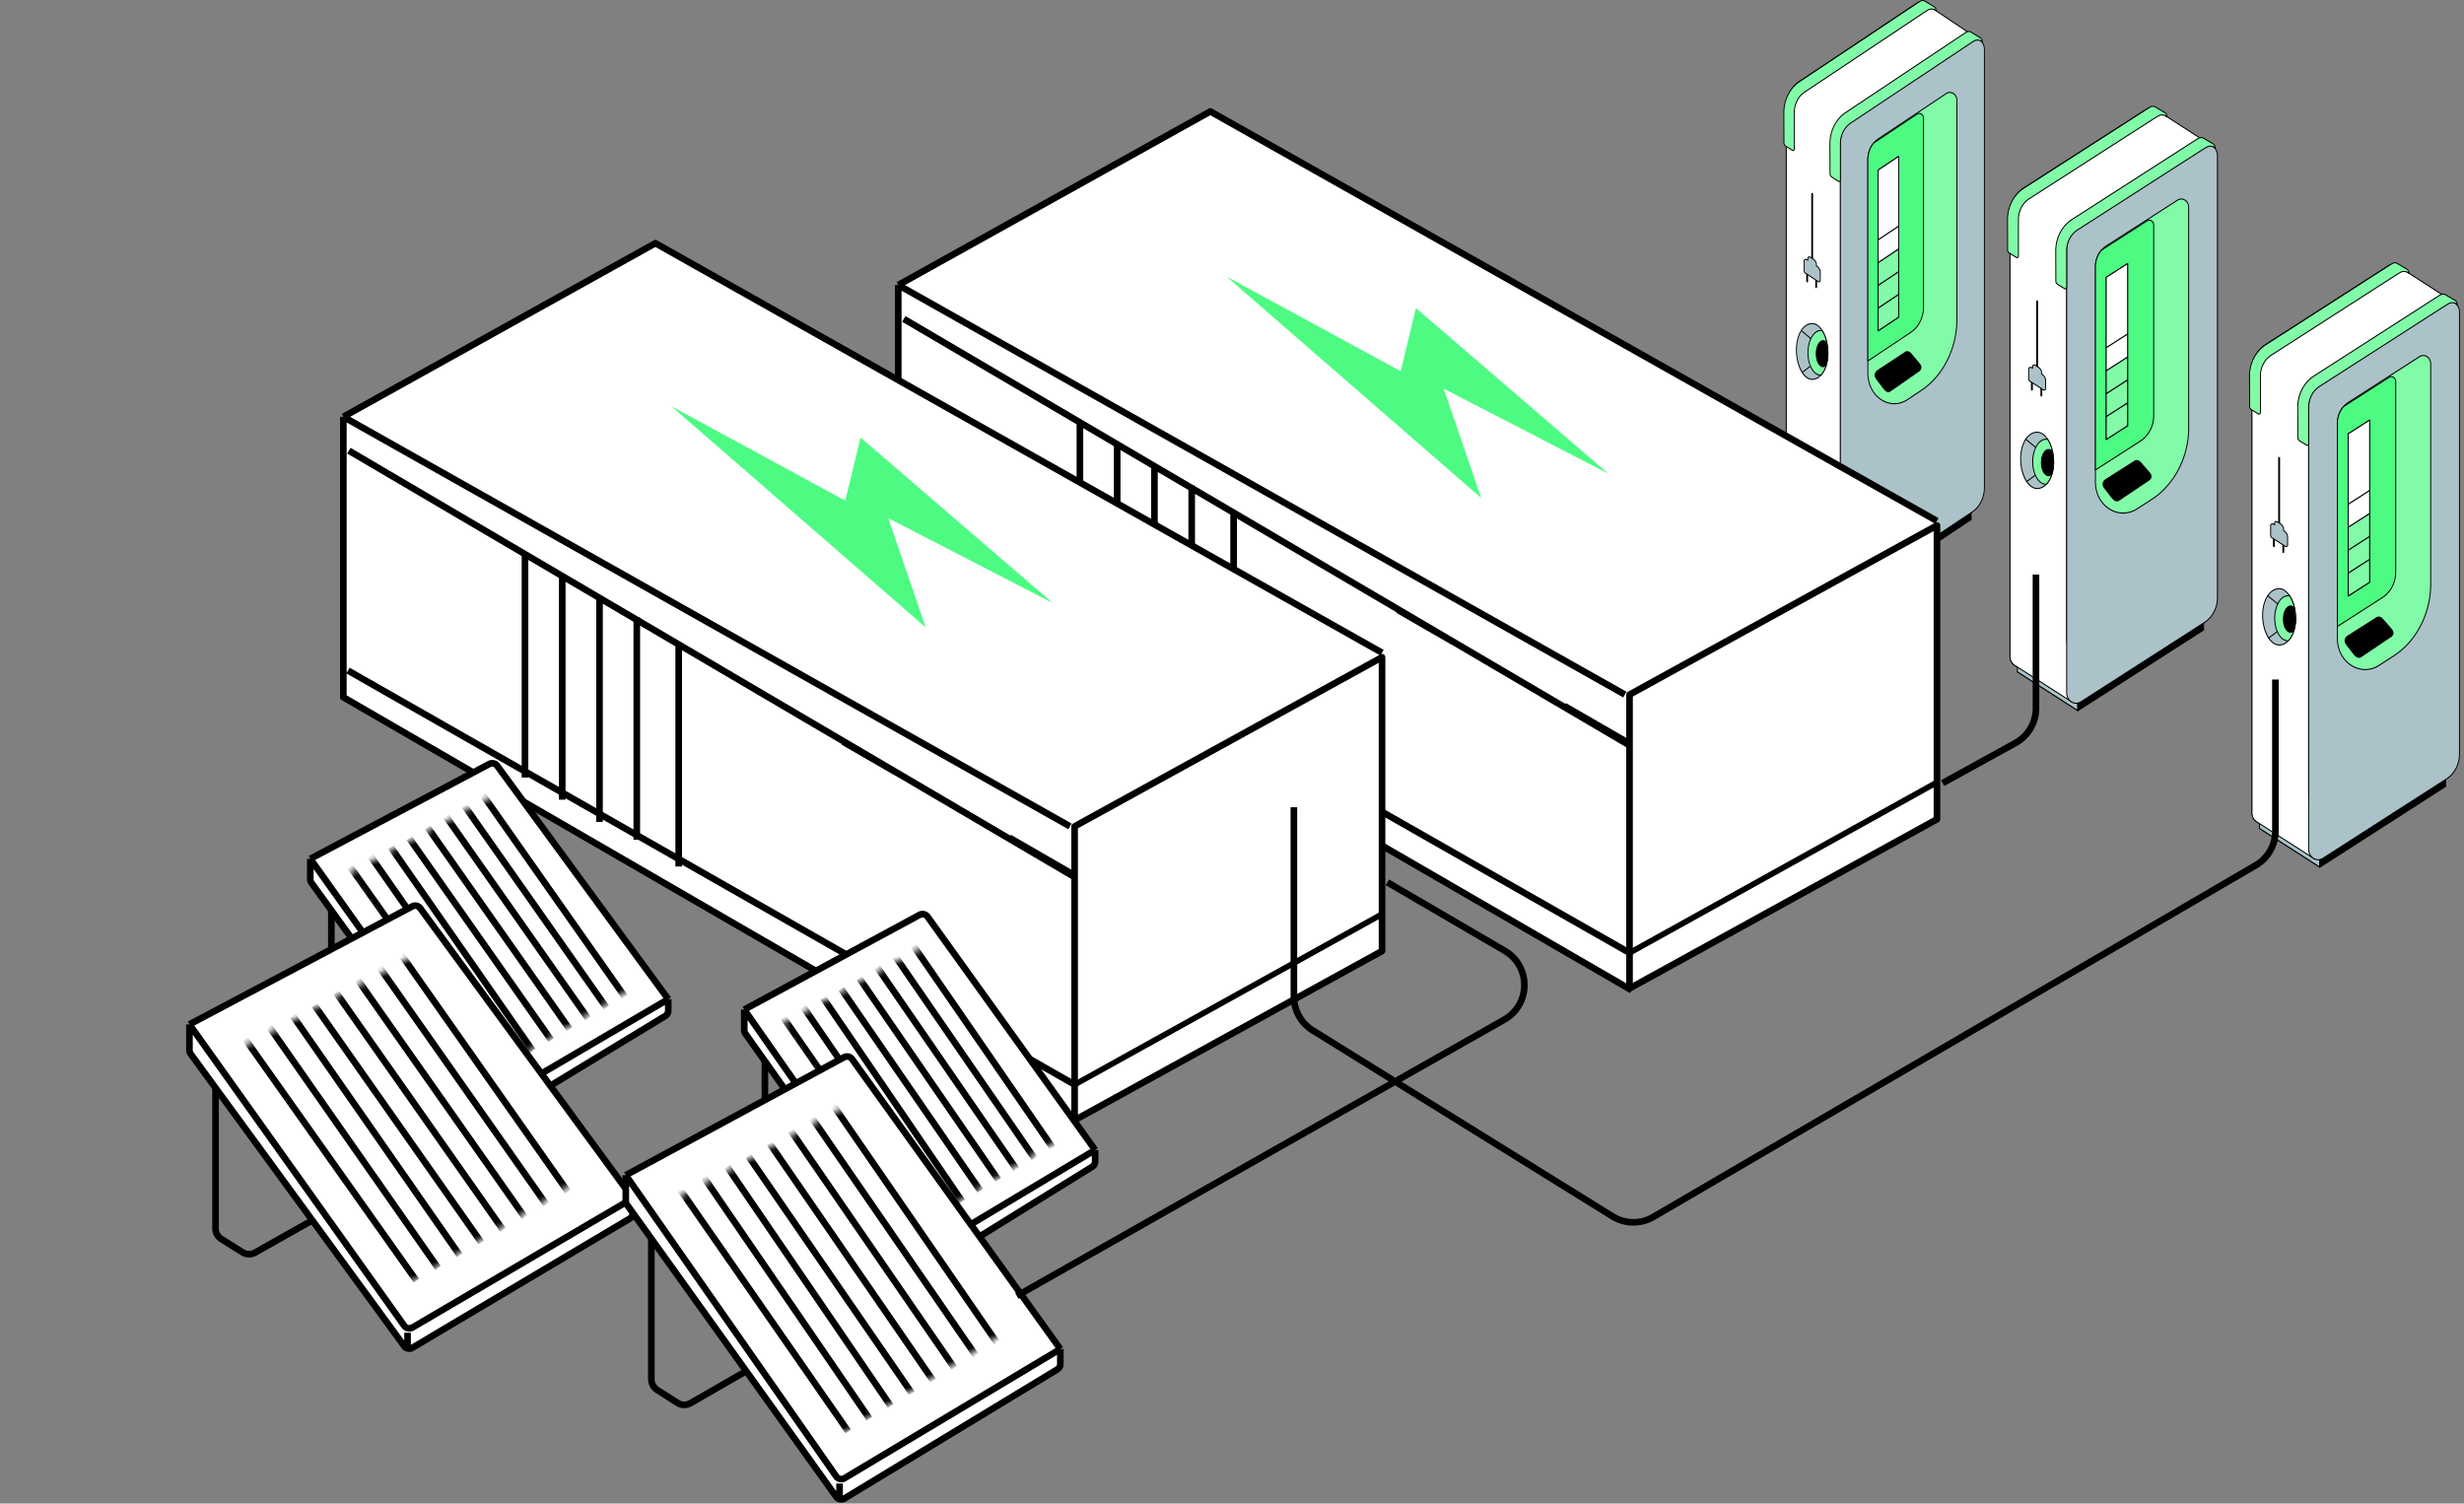 <svg xmlns="http://www.w3.org/2000/svg" width="372" height="227" fill="none"><rect width="100%" height="100%" fill="#808080" stroke="none"/><g clip-path="url(#a)"><path fill="#fff" d="m279.448 90.508-8.696-5.797 18.141-12.095 8.697 5.798-18.142 12.094Z"/><path fill="#000" d="M279.448 90.587a.061.061 0 0 1-.034-.01l-8.697-5.798a.082.082 0 0 1-.034-.068c0-.029.013-.055.034-.069l18.142-12.094a.06.06 0 0 1 .068 0l8.697 5.797c.021.014.034.04.034.069a.082.082 0 0 1-.034.068l-18.142 12.095a.059.059 0 0 1-.034.01Zm-8.559-5.876 8.559 5.706 18.005-12.003-8.56-5.707-18.004 12.004Z"/><path fill="#ABC2C9" d="m279.448 89.487-8.697-5.798v1.021l8.697 5.798v-1.022Z"/><path fill="#000" d="M279.448 90.587a.062.062 0 0 1-.034-.01l-8.697-5.798a.08.08 0 0 1-.035-.069l.001-1.021c0-.028.013-.054.034-.068a.06.06 0 0 1 .068 0l8.688 5.791a.096.096 0 0 1 .009.005c.021.014.035.04.035.07v1.021a.082.082 0 0 1-.034.069.065.065 0 0 1-.035.01Zm-8.629-5.922 8.561 5.706v-.838l-8.561-5.707v.839Z"/><path fill="#000" d="m297.589 77.393-18.141 12.094v1.022l18.142-12.094-.001-1.022Z"/><path fill="#000" d="M279.448 90.588a.064.064 0 0 1-.034-.01.082.082 0 0 1-.034-.07v-1.021c0-.028.013-.055.034-.069l18.141-12.093a.06.06 0 0 1 .068 0 .08.08 0 0 1 .035.068v1.021a.082.082 0 0 1-.034.069l-18.141 12.094a.065.065 0 0 1-.035.01Zm.069-1.056v.84l18.004-12.003v-.84l-18.004 12.003Z"/><path fill="#fff" d="m279.448 89.487-8.697-5.797 18.141-12.095 8.697 5.798-18.141 12.094Z"/><path fill="#000" d="M279.448 89.566a.064.064 0 0 1-.035-.01l-8.696-5.798a.08.08 0 0 1-.035-.068.08.08 0 0 1 .035-.069l18.141-12.094a.062.062 0 0 1 .069 0l8.696 5.797a.08.08 0 0 1 .035.069.08.08 0 0 1-.035.068l-18.141 12.095a.064.064 0 0 1-.034.01Zm-8.56-5.877 8.56 5.707 18.004-12.003-8.56-5.707-18.004 12.003Z"/><path fill="#fff" d="M289.578 71.844 271.73 83.743c-.911.607-2.05-.152-2.05-1.367V16.242c0-1.608.743-3.093 1.948-3.896L289.279.579c.953-.636 2.144.158 2.144 1.429v66.147c0 1.522-.703 2.928-1.845 3.69Z"/><path fill="#000" d="M271.047 84.036c-.247 0-.493-.075-.718-.225-.449-.3-.718-.836-.718-1.435V16.242c0-1.63.76-3.15 1.983-3.965L289.244.51a1.313 1.313 0 0 1 1.498 0c.469.313.749.873.749 1.498v66.147c0 1.545-.72 2.985-1.879 3.758L271.764 83.81c-.224.15-.471.225-.717.225ZM289.993.434a1.22 1.22 0 0 0-.68.213l-17.651 11.768c-1.18.786-1.914 2.253-1.914 3.827v66.134c0 .542.243 1.028.65 1.299.406.27.891.27 1.298 0l17.848-11.899c1.117-.745 1.81-2.132 1.81-3.621V2.008c0-.568-.254-1.077-.68-1.36a1.223 1.223 0 0 0-.681-.214Z"/><path fill="#fff" d="m298.933 6.072-7.51 3.977-11.626 7.75c-1.206.804-1.948 2.29-1.948 3.896v57.968l.859 9.632s-7.934-5.286-8.331-5.544c-.406-.263-.697-.761-.697-1.375V16.24c0-1.607.743-3.092 1.948-3.895L289.279.578a1.25 1.25 0 0 1 1.379-.031c.443.27 8.275 5.525 8.275 5.525Z"/><path fill="#000" d="M278.708 89.374a.059.059 0 0 1-.034-.01c-.08-.053-7.939-5.288-8.331-5.543-.458-.297-.732-.837-.732-1.444V16.242c0-1.63.76-3.149 1.983-3.964L289.244.511a1.317 1.317 0 0 1 1.446-.033c.439.267 7.958 5.312 8.277 5.527a.081.081 0 0 1 .034.072.08.08 0 0 1-.039.068l-7.511 3.977-11.62 7.747c-1.18.787-1.914 2.253-1.914 3.827V79.66l.859 9.627a.082.082 0 0 1-.031.075.06.06 0 0 1-.037.013ZM289.993.436c-.234 0-.469.07-.68.212l-17.651 11.767c-1.18.787-1.914 2.254-1.914 3.827v66.135c0 .549.248 1.037.662 1.307.367.237 7.234 4.811 8.216 5.466l-.845-9.478-.001-.008V21.696c0-1.63.76-3.15 1.983-3.964l11.626-7.75 7.395-3.917c-.969-.65-7.75-5.2-8.158-5.447a1.212 1.212 0 0 0-.633-.182Z"/><path fill="#ABC2C9" d="m297.747 77.299-17.848 11.898c-.911.608-2.05-.152-2.05-1.367V21.697c0-1.607.743-3.092 1.948-3.896l17.651-11.767c.953-.635 2.144.159 2.144 1.43V73.61c0 1.522-.703 2.929-1.845 3.69Z"/><path fill="#000" d="M279.216 89.49a1.29 1.29 0 0 1-.718-.224c-.449-.3-.717-.836-.717-1.435V21.696c0-1.63.759-3.149 1.982-3.964l17.65-11.767a1.314 1.314 0 0 1 1.498 0c.469.313.749.873.749 1.498V73.61c0 1.545-.72 2.985-1.879 3.758l-17.848 11.898c-.224.15-.471.225-.717.225Zm18.946-83.6a1.22 1.22 0 0 0-.68.213L279.831 17.87c-1.18.787-1.914 2.254-1.914 3.828V87.83c0 .542.243 1.027.65 1.298.406.271.891.271 1.298 0l17.848-11.898c1.117-.745 1.81-2.132 1.81-3.621V7.463c0-.568-.254-1.077-.68-1.361a1.222 1.222 0 0 0-.681-.213Z"/><path fill="#81FBA7" d="M276.533 26.718a.565.565 0 0 1-.244-.477l-.015-4.545c0-1.926.897-3.72 2.342-4.684l17.65-11.767c.261-.173.464-.3.616-.392a.67.67 0 0 1 .704.004l1.407.859s.244.151.279.6l-.108-.075a1.047 1.047 0 0 0-1.181-.02c-.378.242-.816.524-.929.6l-17.651 11.766c-.958.64-1.554 1.83-1.554 3.109v5.477c0 .174-.162.284-.294.2l-1.022-.655Z"/><path fill="#000" d="M277.651 27.48a.24.24 0 0 1-.129-.038l-1.022-.655a.649.649 0 0 1-.28-.546l-.015-4.545c0-1.955.911-3.775 2.376-4.752l17.651-11.767c.227-.152.435-.284.618-.394a.73.73 0 0 1 .768.005l1.407.858c.011.007.277.177.315.663a.084.084 0 0 1-.032.074.06.06 0 0 1-.071 0l-.108-.074a.99.99 0 0 0-1.113-.02c-.294.19-.805.518-.928.6l-17.651 11.767c-.937.625-1.519 1.79-1.519 3.04v5.477c0 .11-.049.209-.132.265a.238.238 0 0 1-.135.043Zm-1.085-.83 1.023.654c.04.025.088.025.128-.002a.154.154 0 0 0 .064-.129v-5.477c0-1.307.608-2.524 1.588-3.177L297.02 6.752c.123-.083.635-.412.93-.6a1.11 1.11 0 0 1 1.229.008c-.064-.272-.212-.37-.219-.375l-1.406-.858a.61.61 0 0 0-.641-.003c-.181.108-.387.24-.612.39L278.65 17.08c-1.423.949-2.308 2.717-2.308 4.615l.015 4.545c.001.17.081.326.209.408Z"/><path fill="#81FBA7" d="M269.576 22.042a.567.567 0 0 1-.244-.477l-.015-4.546c0-1.925.898-3.72 2.342-4.683L289.31.569c.26-.174.463-.3.615-.392a.67.67 0 0 1 .704.004l1.407.859s.244.151.279.6l-.108-.075a1.047 1.047 0 0 0-1.181-.021c-.378.243-.816.525-.929.6L272.446 13.91c-.958.64-1.554 1.83-1.554 3.108v5.478c0 .174-.162.284-.293.2l-1.023-.655Z"/><path fill="#000" d="M270.695 22.805a.24.24 0 0 1-.13-.04l-1.022-.654a.649.649 0 0 1-.28-.546l-.014-4.545c0-1.955.91-3.775 2.376-4.752L289.275.5c.228-.151.436-.284.618-.393a.73.73 0 0 1 .768.004l1.407.859c.012.007.277.177.315.662a.083.083 0 0 1-.031.074.061.061 0 0 1-.072.001l-.108-.074a.988.988 0 0 0-1.112-.02c-.525.337-.838.539-.929.6l-17.65 11.767c-.938.624-1.52 1.79-1.52 3.04v5.477c0 .11-.049.209-.131.265a.243.243 0 0 1-.135.043Zm-1.086-.832 1.023.654c.04.026.088.026.128-.002a.154.154 0 0 0 .064-.128V17.02c0-1.307.608-2.524 1.588-3.177l17.651-11.768c.091-.06.404-.263.93-.6a1.11 1.11 0 0 1 1.229.008c-.064-.271-.212-.37-.219-.374l-1.406-.858a.61.61 0 0 0-.641-.004c-.18.109-.386.24-.612.39l-17.651 11.768c-1.423.948-2.307 2.717-2.307 4.614l.014 4.546c.001.17.081.326.209.408Z"/><path fill="#81FBA7" d="M295.445 15.191v32.97c0 4.453-2.058 8.567-5.398 10.794l-2.055 1.37c-2.665 1.776-5.996-.444-5.996-3.998V24.105c0-.948.321-1.843.875-2.508a3.22 3.22 0 0 1 .693-.629l10.273-6.848c.715-.476 1.608.119 1.608 1.071Z"/><path fill="#000" d="M285.993 61.03a3.652 3.652 0 0 1-2.033-.636c-1.272-.849-2.032-2.369-2.032-4.066V24.105c0-.96.317-1.87.893-2.563.207-.25.446-.466.709-.642l10.273-6.849a1 1 0 0 1 1.14 0c.357.239.57.665.57 1.14v32.97c0 4.466-2.081 8.629-5.432 10.863l-2.054 1.37a3.652 3.652 0 0 1-2.034.636Zm8.38-46.998a.9.9 0 0 0-.501.156l-10.273 6.85c-.252.167-.48.374-.679.614-.551.662-.855 1.533-.855 2.453v32.223c0 1.64.734 3.109 1.964 3.929 1.23.82 2.699.82 3.929 0l2.055-1.37c3.308-2.206 5.363-6.316 5.363-10.726V15.19c0-.418-.187-.793-.501-1.002a.902.902 0 0 0-.502-.158Z"/><path fill="#4DFB83" d="M290.404 17.869v28.473c0 1.58-.729 3.038-1.913 3.828l-6.309 4.206a1.32 1.32 0 0 1-.186.103V24.104c0-.948.321-1.843.875-2.508l6.562-4.375c.432-.288.971.072.971.648Z"/><path fill="#000" d="M281.996 54.559a.06.06 0 0 1-.038-.014.082.082 0 0 1-.03-.066V24.105c0-.96.317-1.87.893-2.562a.115.115 0 0 1 .015-.014l6.563-4.375a.628.628 0 0 1 .716 0 .85.85 0 0 1 .358.716v28.474c0 1.602-.746 3.095-1.948 3.895l-6.309 4.206c-.065.044-.131.08-.195.11a.06.06 0 0 1-.025.005Zm.917-32.9c-.547.661-.848 1.53-.848 2.445v30.254c.027-.015.055-.032.083-.05l6.309-4.207c1.159-.772 1.879-2.212 1.879-3.758V17.869a.685.685 0 0 0-.29-.58.507.507 0 0 0-.578 0l-6.555 4.37Zm6.813 34.344-4.306 3.003c-.457.312-.808-.096-1.068-.406l-1.013-1.366c-.48-.64-.14-1.104.174-1.311l4.132-2.728c.274-.181.603-.1.867.214l1.197 1.427c.271.322.527.738.017 1.167Z"/><path fill="#000" d="M285.091 59.198c-.334 0-.597-.316-.788-.544l-1.017-1.37c-.201-.268-.284-.533-.246-.787a.96.96 0 0 1 .439-.643l4.132-2.728c.301-.2.665-.112.95.227l1.197 1.427c.174.207.349.457.327.742-.014.195-.121.378-.318.544l-.005.004-4.306 3.003a.643.643 0 0 1-.365.125Zm2.86-6.02a.487.487 0 0 0-.272.085l-4.132 2.728c-.098.065-.33.246-.372.533-.031.205.042.426.215.658l1.014 1.366c.296.353.596.652.981.39l4.303-3.002c.163-.137.25-.28.261-.427.017-.222-.137-.437-.289-.618l-1.197-1.427c-.158-.189-.337-.286-.512-.286Z"/><path fill="#fff" d="m286.639 47.878-3.085 2.057V25.673l3.085-2.057v24.262Z"/><path fill="#000" d="M283.554 50.014a.06.06 0 0 1-.034-.01.082.082 0 0 1-.034-.069V25.673c0-.028.013-.054.034-.068l3.085-2.057a.062.062 0 0 1 .069 0c.021.014.034.04.034.068v24.262a.082.082 0 0 1-.034.069l-3.086 2.057a.06.06 0 0 1-.034.01Zm.068-24.295v24.08l2.949-1.966v-24.08l-2.949 1.966Z"/><path fill="#81FBA7" d="m284.123 46.123-.569.38v3.431l3.085-2.057v-3.432l-.15.1-2.366 1.578Z"/><path fill="#000" d="M283.554 50.015a.06.06 0 0 1-.034-.01.082.082 0 0 1-.034-.069v-3.432c0-.028.013-.054.034-.068l.569-.38 2.516-1.677a.06.06 0 0 1 .068 0 .08.08 0 0 1 .035.068v3.432a.08.08 0 0 1-.035.069l-3.085 2.057a.06.06 0 0 1-.034.01Zm.068-3.465v3.25l2.949-1.966v-3.25l-2.949 1.966Z"/><path fill="#81FBA7" d="m283.66 43-.106.07v3.433l.119-.08.45-.3 2.516-1.677v-3.432l-.128.085L283.66 43Z"/><path fill="#000" d="M283.554 46.582a.059.059 0 0 1-.034-.011.082.082 0 0 1-.034-.068V43.07c0-.029.013-.055.034-.069l3.085-2.057a.061.061 0 0 1 .069 0c.021.014.034.04.034.069v3.432a.082.082 0 0 1-.034.068l-3.086 2.057a.059.059 0 0 1-.034.01Zm.068-3.466v3.25l2.949-1.966v-3.25l-2.877 1.919-.072.047Z"/><path fill="#81FBA7" d="m284.755 38.838-1.161.774-.04.027v3.432l3.085-2.057v-3.432l-1.884 1.256Z"/><path fill="#000" d="M283.554 43.15a.059.059 0 0 1-.034-.01.082.082 0 0 1-.034-.069v-3.432c0-.028.013-.054.034-.069l3.085-2.056a.062.062 0 0 1 .069 0c.021.014.034.04.034.068v3.432a.082.082 0 0 1-.034.069l-3.086 2.056a.059.059 0 0 1-.034.011Zm.068-3.465v3.249l2.949-1.966v-3.25l-2.949 1.966Z"/><path fill="#fff" d="m286.506 37.67.133-.088v-3.447l-.094.063-2.883 1.921-.108.073v3.447l1.201-.8 1.751-1.168Z"/><path fill="#000" d="M283.554 39.718a.059.059 0 0 1-.034-.01.082.082 0 0 1-.034-.07v-3.446c0-.029.013-.055.034-.069l3.085-2.057a.061.061 0 0 1 .069 0c.021.014.034.04.034.069v3.447a.082.082 0 0 1-.034.069l-.133.088-2.953 1.968a.059.059 0 0 1-.034.011Zm.068-3.48v3.264l2.949-1.966v-3.264l-2.949 1.965Z"/><path fill="#fff" d="m286.639 23.616-3.085 2.057v10.519l3.085-2.057V23.616Z"/><path fill="#000" d="M283.554 36.271a.059.059 0 0 1-.034-.01.082.082 0 0 1-.034-.07V25.674c0-.028.013-.054.034-.068l3.085-2.057a.062.062 0 0 1 .069 0c.021.014.034.04.034.068v10.519a.082.082 0 0 1-.034.069l-3.086 2.056a.059.059 0 0 1-.034.011Zm.068-10.552v10.336l2.949-1.966V23.753l-2.949 1.966Zm-10.786 16.907c-.076 0-.137-.07-.137-.158v-1.42c0-.087.061-.158.137-.158.076 0 .137.071.137.158v1.42c0 .087-.061.158-.137.158Zm1.36.878c-.075 0-.137-.071-.137-.158v-1.42c0-.087.062-.158.137-.158.076 0 .137.07.137.158v1.42c0 .087-.061.158-.137.158Zm-.605-2.941c-.076 0-.137-.07-.137-.158V29.288c0-.087.061-.158.137-.158.075 0 .137.071.137.159v11.116c0 .088-.062.158-.137.158Z"/><path fill="#ABC2C9" d="m274.317 40.202-.081-.054v-.215c0-.27-.189-.613-.422-.769l-.457-.304c-.233-.156-.422-.063-.422.206v.214l-.071-.047c-.275-.183-.497-.074-.497.243v1.378c0 .15.069.29.183.366l1.94 1.293c.144.097.325-.024.325-.216v-1.189c0-.317-.223-.723-.498-.906Z"/><path fill="#000" d="M274.598 42.626a.252.252 0 0 1-.142-.044l-1.94-1.294a.52.52 0 0 1-.218-.435v-1.377c0-.168.055-.297.156-.364.109-.072.258-.06.412.032v-.079c0-.146.049-.26.138-.318.102-.068.243-.052.387.044l.457.305c.256.17.456.538.456.837v.169l.048.031c.298.199.531.627.531.975v1.188a.338.338 0 0 1-.142.285.257.257 0 0 1-.143.045Zm-1.982-3.403a.167.167 0 0 0-.094.026c-.072.048-.087.15-.087.227v1.377c0 .123.057.237.149.298l1.94 1.294a.13.13 0 0 0 .148 0 .174.174 0 0 0 .074-.148v-1.189c0-.287-.212-.67-.463-.838l-.081-.054a.08.08 0 0 1-.035-.068v-.215c0-.24-.177-.56-.388-.7l-.456-.305c-.1-.066-.193-.083-.251-.044-.057.038-.069.12-.069.181v.215a.082.082 0 0 1-.034.069.06.06 0 0 1-.068 0l-.071-.047a.404.404 0 0 0-.214-.08Z"/><path fill="#ABC2C9" d="M275.967 53.301c0 .77-.116 1.465-.321 2.051-.182.529-.436.968-.739 1.292-.103.11-.211.207-.324.29a1.664 1.664 0 0 1-.992.342c-1.312 0-2.377-2.124-2.377-4.45s1.065-3.974 2.377-3.974c.58 0 1.111.415 1.523 1.078h.001c.206.331.383.725.52 1.16.091.286.164.588.219.902.073.42.113.86.113 1.31Z"/><path fill="#000" d="M273.591 57.355c-1.325 0-2.445-2.074-2.445-4.528 0-2.312 1.051-4.054 2.445-4.054.571 0 1.13.391 1.574 1.103l.006.008c.211.339.389.735.529 1.18.092.288.166.596.221.913.076.435.115.88.115 1.324 0 .75-.113 1.47-.326 2.08-.183.53-.445.987-.756 1.32a2.413 2.413 0 0 1-.334.3c-.32.235-.667.354-1.029.354Zm0-8.424c-1.316 0-2.308 1.675-2.308 3.896 0 2.328 1.078 4.37 2.308 4.37.336 0 .657-.111.955-.33.111-.08.216-.175.314-.281.297-.318.547-.755.723-1.263.207-.593.316-1.292.316-2.022a7.56 7.56 0 0 0-.112-1.293 6.904 6.904 0 0 0-.216-.89 5.021 5.021 0 0 0-.507-1.134l-.005-.008c-.419-.674-.941-1.045-1.468-1.045Z"/><path fill="#81FBA7" d="M275.967 53.301c0 .77-.116 1.465-.32 2.051-.183.529-.437.968-.74 1.292h-.036c-1.058 0-1.917-1.508-1.917-3.37s.859-3.37 1.917-3.37c.082 0 .163.009.243.026h.001c.206.331.383.725.521 1.16.09.286.163.588.218.902.073.42.113.86.113 1.31Z"/><path fill="#000" d="M274.871 56.723c-1.095 0-1.985-1.547-1.985-3.45 0-2.047 1.028-3.684 2.24-3.421a.07.07 0 0 1 .045.032c.21.339.389.735.529 1.179.092.289.166.596.221.914.076.434.115.88.115 1.324 0 .75-.113 1.47-.326 2.08-.183.53-.445.987-.757 1.32a.061.061 0 0 1-.042.021l-.04.001Zm0-6.74c-1.019 0-1.848 1.476-1.848 3.29 0 1.816.829 3.292 1.848 3.292h.008c.289-.316.532-.745.704-1.242.206-.593.315-1.292.315-2.022a7.55 7.55 0 0 0-.111-1.293 6.9 6.9 0 0 0-.216-.89 5.071 5.071 0 0 0-.495-1.116 1.087 1.087 0 0 0-.205-.02Z"/><path fill="#000" d="M275.814 51.78c-.165-.214-.364-.339-.578-.339-.569 0-1.03.877-1.03 1.958s.461 1.958 1.03 1.958a.641.641 0 0 0 .411-.163 6.209 6.209 0 0 0 .319-1.962"/><path fill="#000" d="M275.236 55.436c-.606 0-1.099-.913-1.099-2.037 0-1.123.493-2.037 1.099-2.037.227 0 .445.127.629.365a.088.088 0 0 1-.006.112c-.028.029-.071.026-.097-.007-.157-.204-.339-.312-.526-.312-.53 0-.962.843-.962 1.88 0 1.035.432 1.878.962 1.878a.568.568 0 0 0 .355-.135 6.1 6.1 0 0 0 .307-1.912c0-.044.031-.078.069-.078.038 0 .068.036.068.08a6.26 6.26 0 0 1-.325 1.99.084.084 0 0 1-.023.035.7.7 0 0 1-.451.178Zm-3.147.874a.066.066 0 0 1-.057-.035.088.088 0 0 1 .018-.11l1.147-.894c.032-.025.074-.015.096.021a.088.088 0 0 1-.019.11l-1.147.894a.062.062 0 0 1-.038.014Zm1.302-5.1a.06.06 0 0 1-.04-.015l-1.44-1.228a.089.089 0 0 1-.015-.11c.023-.036.066-.043.096-.017l1.44 1.228c.03.026.037.076.014.11a.065.065 0 0 1-.055.033Z"/></g><g clip-path="url(#b)"><path fill="#fff" d="m313.689 107.28-9.105-5.849 18.993-12.201 9.105 5.849-18.993 12.201Z"/><path fill="#000" d="M313.689 107.36a.066.066 0 0 1-.036-.011l-9.105-5.849a.081.081 0 0 1-.036-.069c0-.028.014-.055.036-.069l18.993-12.201a.066.066 0 0 1 .072 0l9.105 5.849c.022.014.036.04.036.069a.082.082 0 0 1-.036.069l-18.993 12.201a.069.069 0 0 1-.036.011Zm-8.962-5.929 8.962 5.757 18.85-12.11-8.962-5.756-18.85 12.109Z"/><path fill="#ABC2C9" d="m313.688 106.249-9.105-5.849v1.031l9.106 5.849v-1.031h-.001Z"/><path fill="#000" d="M313.689 107.36a.066.066 0 0 1-.036-.011l-9.106-5.849a.083.083 0 0 1-.036-.069v-1.03c0-.029.014-.055.036-.069a.063.063 0 0 1 .072 0l9.096 5.843.009.004a.083.083 0 0 1 .037.07v1.031a.081.081 0 0 1-.036.069.069.069 0 0 1-.036.011Zm-9.034-5.975 8.962 5.757v-.846l-8.962-5.757v.846Z"/><path fill="#000" d="m332.682 94.05-18.993 12.2v1.031l18.993-12.201v-1.03Z"/><path fill="#000" d="M313.689 107.361a.069.069 0 0 1-.036-.011.083.083 0 0 1-.036-.069v-1.031c0-.029.014-.055.036-.069l18.993-12.201a.066.066 0 0 1 .072 0 .08.08 0 0 1 .035.069l.001 1.03a.083.083 0 0 1-.036.07l-18.993 12.201a.069.069 0 0 1-.036.011Zm.072-1.065v.847l18.85-12.11-.001-.846-18.849 12.109Z"/><path fill="#fff" d="m313.688 106.25-9.105-5.849L323.577 88.2l9.105 5.849-18.994 12.201Z"/><path fill="#000" d="M313.688 106.33a.06.06 0 0 1-.036-.011l-9.105-5.849a.081.081 0 0 1-.036-.069c0-.028.014-.054.036-.069l18.994-12.201a.064.064 0 0 1 .071 0l9.105 5.849a.08.08 0 0 1 .036.069.08.08 0 0 1-.036.069l-18.993 12.201a.06.06 0 0 1-.036.011Zm-8.962-5.929 8.962 5.757 18.85-12.11-8.961-5.756-18.851 12.109Z"/><path fill="#fff" d="m324.294 88.451-18.686 12.004c-.954.613-2.146-.153-2.146-1.379v-66.72c0-1.62.777-3.119 2.039-3.93l18.48-11.87c.998-.642 2.245.16 2.245 1.441V84.73c0 1.536-.737 2.955-1.932 3.722Z"/><path fill="#000" d="M304.893 100.751a1.39 1.39 0 0 1-.752-.227c-.47-.302-.751-.843-.751-1.448v-66.72c0-1.644.795-3.176 2.075-3.999l18.48-11.87a1.417 1.417 0 0 1 1.568 0c.491.315.784.88.784 1.51V84.73c0 1.56-.754 3.012-1.967 3.791l-18.686 12.004a1.376 1.376 0 0 1-.751.227Zm19.836-84.342c-.245 0-.489.072-.712.215l-18.48 11.872c-1.236.793-2.004 2.273-2.004 3.86v66.72c0 .547.255 1.037.68 1.31.426.274.934.274 1.359 0l18.686-12.004c1.17-.75 1.896-2.15 1.896-3.653V17.997c0-.573-.266-1.086-.713-1.373a1.311 1.311 0 0 0-.712-.215Z"/><path fill="#fff" d="m334.089 22.098-7.863 4.012-12.172 7.819c-1.262.81-2.04 2.308-2.04 3.93v58.48l.9 9.717s-8.307-5.332-8.723-5.592c-.424-.266-.729-.768-.729-1.388v-66.72c0-1.62.778-3.119 2.039-3.93l18.48-11.871a1.35 1.35 0 0 1 1.444-.032c.464.272 8.664 5.575 8.664 5.575Z"/><path fill="#000" d="M312.914 106.137a.066.066 0 0 1-.036-.011c-.083-.053-8.312-5.335-8.722-5.592-.48-.3-.766-.845-.766-1.457v-66.72c0-1.645.795-3.177 2.076-3.999l18.479-11.871a1.423 1.423 0 0 1 1.514-.034c.459.27 8.331 5.36 8.666 5.576a.08.08 0 0 1 .035.073.079.079 0 0 1-.042.069l-7.862 4.012-12.166 7.815c-1.236.794-2.004 2.273-2.004 3.861v58.477l.899 9.713a.085.085 0 0 1-.032.075.073.073 0 0 1-.039.013Zm11.815-89.726c-.246 0-.491.072-.712.214l-18.48 11.871c-1.236.794-2.004 2.274-2.004 3.86v66.72c0 .555.259 1.048.694 1.319.383.24 7.573 4.855 8.601 5.515l-.885-9.561v-58.49c0-1.645.795-3.177 2.075-3.999l12.172-7.819 7.743-3.951c-1.015-.656-8.115-5.246-8.541-5.495a1.307 1.307 0 0 0-.663-.184Z"/><path fill="#ABC2C9" d="m332.847 93.954-18.686 12.004c-.954.613-2.146-.154-2.146-1.379v-66.72c0-1.621.777-3.12 2.039-3.93l18.479-11.871c.998-.641 2.245.16 2.245 1.442v66.732c0 1.535-.736 2.954-1.931 3.722Z"/><path fill="#000" d="M313.445 106.254c-.258 0-.516-.076-.751-.227-.47-.302-.751-.843-.751-1.448v-66.72c0-1.644.795-3.176 2.075-3.999l18.479-11.871a1.42 1.42 0 0 1 1.569 0c.491.315.784.88.784 1.511v66.732c0 1.56-.754 3.012-1.967 3.791l-18.686 12.004a1.388 1.388 0 0 1-.752.227Zm19.837-84.342c-.245 0-.49.072-.713.215L314.09 33.998c-1.236.794-2.004 2.274-2.004 3.862v66.719c0 .547.254 1.037.68 1.31.425.274.933.274 1.359 0l18.686-12.004c1.169-.75 1.896-2.15 1.896-3.653V23.5c0-.573-.267-1.086-.713-1.373a1.313 1.313 0 0 0-.712-.215Z"/><path fill="#81FBA7" d="M310.637 42.926a.565.565 0 0 1-.256-.481l-.016-4.586c0-1.943.94-3.754 2.452-4.725l18.48-11.871c.272-.176.485-.304.644-.396a.723.723 0 0 1 .737.005l1.473.866s.256.152.293.605l-.113-.075a1.131 1.131 0 0 0-1.237-.022c-.396.245-.855.53-.973.606l-18.479 11.87c-1.004.646-1.627 1.847-1.627 3.137v5.526c0 .175-.17.286-.308.201l-1.07-.66Z"/><path fill="#000" d="M311.808 43.695a.259.259 0 0 1-.136-.039l-1.07-.66a.648.648 0 0 1-.293-.551l-.015-4.586c0-1.971.953-3.808 2.487-4.794l18.48-11.871c.237-.153.455-.286.647-.397a.79.79 0 0 1 .804.004l1.473.866c.012.008.29.18.33.669a.086.086 0 0 1-.033.075.066.066 0 0 1-.075 0l-.113-.075a1.068 1.068 0 0 0-1.165-.02c-.308.19-.844.523-.972.605l-18.48 11.871c-.981.63-1.591 1.806-1.591 3.067v5.526a.315.315 0 0 1-.137.267.257.257 0 0 1-.141.043Zm-1.137-.839 1.071.66a.122.122 0 0 0 .134-.002.153.153 0 0 0 .067-.13V37.86c0-1.318.637-2.546 1.663-3.205l18.479-11.871c.13-.083.666-.416.974-.606.4-.248.891-.244 1.287.009-.067-.274-.222-.373-.229-.378l-1.472-.866a.659.659 0 0 0-.671-.004c-.19.11-.406.242-.641.394l-18.48 11.871c-1.49.957-2.416 2.741-2.416 4.656l.016 4.586c0 .17.084.328.218.411Z"/><path fill="#81FBA7" d="M303.353 38.208a.567.567 0 0 1-.256-.481l-.015-4.586c0-1.943.939-3.753 2.451-4.725l18.48-11.871c.273-.175.485-.303.644-.395a.725.725 0 0 1 .738.004l1.472.866s.256.152.293.605l-.113-.075a1.131 1.131 0 0 0-1.237-.021c-.395.244-.854.529-.972.605l-18.48 11.871c-1.004.645-1.627 1.847-1.627 3.136v5.526c0 .175-.17.286-.308.201l-1.07-.66Z"/><path fill="#000" d="M304.524 38.978a.256.256 0 0 1-.135-.04l-1.071-.66a.647.647 0 0 1-.292-.55l-.016-4.587c0-1.971.953-3.808 2.488-4.794l18.479-11.871c.239-.153.456-.287.647-.397a.789.789 0 0 1 .804.005l1.473.866c.012.007.291.178.33.668a.08.08 0 0 1-.033.075.066.066 0 0 1-.075 0l-.113-.075a1.068 1.068 0 0 0-1.165-.02c-.549.34-.876.544-.972.605l-18.479 11.871c-.982.631-1.591 1.806-1.591 3.067v5.526c0 .11-.052.21-.138.267a.255.255 0 0 1-.141.044Zm-1.136-.84 1.07.66a.124.124 0 0 0 .135-.001.154.154 0 0 0 .066-.13v-5.526c0-1.318.637-2.546 1.663-3.205l18.48-11.871c.096-.062.423-.266.974-.606.399-.247.89-.243 1.286.009-.066-.274-.221-.373-.229-.378l-1.472-.865a.659.659 0 0 0-.671-.004c-.189.109-.405.241-.641.393l-18.48 11.871c-1.49.958-2.415 2.742-2.415 4.656l.015 4.586a.484.484 0 0 0 .219.412Z"/><path fill="#81FBA7" d="M330.436 31.297v33.26c0 4.494-2.154 8.645-5.651 10.891l-2.151 1.382c-2.79 1.792-6.278-.448-6.278-4.033V40.29c0-.956.336-1.859.916-2.53a3.35 3.35 0 0 1 .726-.634l10.756-6.91c.748-.48 1.682.121 1.682 1.082Z"/><path fill="#000" d="M320.541 77.542a3.92 3.92 0 0 1-2.128-.642c-1.333-.857-2.128-2.39-2.128-4.102V40.29c0-.97.332-1.888.935-2.585a3.39 3.39 0 0 1 .743-.648l10.755-6.91c.374-.24.82-.24 1.193 0 .374.24.597.67.597 1.15v33.261c0 4.506-2.179 8.706-5.687 10.96l-2.151 1.381a3.924 3.924 0 0 1-2.129.643Zm8.774-47.415a.965.965 0 0 0-.525.158l-10.756 6.91a3.27 3.27 0 0 0-.71.62 3.772 3.772 0 0 0-.896 2.475v32.508c0 1.654.769 3.136 2.057 3.963 1.288.828 2.825.828 4.114 0l2.151-1.381c3.463-2.226 5.615-6.372 5.615-10.822v-33.26c0-.423-.196-.801-.525-1.012a.969.969 0 0 0-.525-.159Z"/><path fill="#4DFB83" d="M325.159 33.998v28.726c0 1.593-.763 3.065-2.003 3.86l-6.605 4.244a1.54 1.54 0 0 1-.195.105V40.288c0-.956.336-1.859.916-2.53l6.871-4.414c.452-.29 1.016.073 1.016.654Z"/><path fill="#000" d="M316.356 71.013a.066.066 0 0 1-.04-.014.081.081 0 0 1-.031-.066V40.288c0-.969.332-1.887.935-2.584a.08.08 0 0 1 .016-.014l6.871-4.414a.677.677 0 0 1 .749 0c.235.15.375.42.375.722v28.726c0 1.616-.781 3.122-2.039 3.93l-6.605 4.243a1.417 1.417 0 0 1-.205.11.062.062 0 0 1-.026.006Zm.961-33.19a3.776 3.776 0 0 0-.889 2.465v30.523a1.33 1.33 0 0 0 .087-.052l6.605-4.243c1.214-.78 1.968-2.232 1.968-3.792V33.998a.687.687 0 0 0-.303-.584.548.548 0 0 0-.606 0l-6.862 4.408Zm7.133 34.647-4.509 3.03c-.478.313-.846-.097-1.118-.41l-1.061-1.379c-.502-.646-.146-1.113.182-1.322l4.326-2.752c.288-.183.632-.102.909.216l1.253 1.44c.283.325.551.743.018 1.176Z"/><path fill="#000" d="M319.597 75.693c-.35 0-.626-.318-.826-.549l-1.064-1.381c-.21-.27-.297-.538-.258-.795.039-.25.206-.487.46-.649l4.326-2.752c.315-.2.697-.113.995.23l1.253 1.44c.182.208.365.46.343.748-.016.196-.128.38-.334.549-.002 0-.004.002-.005.003l-4.509 3.03a.686.686 0 0 1-.381.126Zm2.994-6.073a.526.526 0 0 0-.285.086l-4.326 2.752c-.102.065-.345.248-.39.537-.031.207.044.43.226.664l1.061 1.378c.31.357.624.658 1.028.393l4.505-3.027c.17-.139.261-.284.273-.432.017-.224-.143-.44-.303-.624l-1.253-1.44c-.166-.19-.353-.287-.536-.287Z"/><path fill="#fff" d="m321.218 64.273-3.231 2.075V41.87l3.231-2.075v24.477Z"/><path fill="#000" d="M317.987 66.428a.064.064 0 0 1-.035-.01.08.08 0 0 1-.036-.07V41.871a.08.08 0 0 1 .036-.069l3.23-2.075a.066.066 0 0 1 .072 0c.022.014.035.04.035.07v24.476a.082.082 0 0 1-.035.069l-3.231 2.075a.065.065 0 0 1-.036.01Zm.072-24.51V66.21l3.087-1.983V39.934l-3.087 1.983Z"/><path fill="#81FBA7" d="m318.583 62.502-.596.383v3.462l3.231-2.075V60.81l-.157.1-2.478 1.592Z"/><path fill="#000" d="M317.987 66.429a.064.064 0 0 1-.035-.01.08.08 0 0 1-.036-.07v-3.462a.08.08 0 0 1 .036-.07l.595-.382 2.635-1.692a.064.064 0 0 1 .071 0 .08.08 0 0 1 .036.069v3.462a.08.08 0 0 1-.036.07l-3.23 2.074a.065.065 0 0 1-.036.01Zm.072-3.496v3.278l3.087-1.983V60.95l-3.087 1.983Z"/><path fill="#81FBA7" d="m318.098 59.352-.111.07v3.463l.125-.08.471-.303 2.635-1.692v-3.462l-.135.086-2.985 1.918Z"/><path fill="#000" d="M317.987 62.965a.064.064 0 0 1-.035-.011.08.08 0 0 1-.036-.07v-3.462a.08.08 0 0 1 .036-.069l3.23-2.075a.064.064 0 0 1 .071 0 .08.08 0 0 1 .036.07v3.462a.08.08 0 0 1-.036.069l-3.23 2.075a.065.065 0 0 1-.036.01Zm.072-3.497v3.279l3.087-1.983v-3.278l-3.012 1.934-.075.048Z"/><path fill="#81FBA7" d="m319.245 55.153-1.215.78-.043.028v3.462l3.231-2.075v-3.462l-1.973 1.267Z"/><path fill="#000" d="M317.987 59.503a.064.064 0 0 1-.035-.011.08.08 0 0 1-.036-.069v-3.462a.08.08 0 0 1 .036-.07l3.23-2.075a.064.064 0 0 1 .071 0 .08.08 0 0 1 .036.07v3.462a.08.08 0 0 1-.036.069l-3.23 2.075a.065.065 0 0 1-.036.01Zm.072-3.496v3.278l3.087-1.983v-3.278l-3.087 1.983Z"/><path fill="#fff" d="m321.078 53.975.14-.089v-3.478l-.099.063-3.018 1.94-.114.072v3.478l1.258-.808 1.833-1.178Z"/><path fill="#000" d="M317.987 56.04a.064.064 0 0 1-.035-.01.08.08 0 0 1-.036-.07v-3.477a.08.08 0 0 1 .036-.069l3.23-2.075a.064.064 0 0 1 .071 0 .08.08 0 0 1 .036.069v3.478a.08.08 0 0 1-.036.069l-.139.09-3.091 1.985a.064.064 0 0 1-.036.01Zm.072-3.51v3.293l3.087-1.983v-3.294l-3.087 1.983Z"/><path fill="#fff" d="m321.218 39.796-3.231 2.075v10.612l3.231-2.075V39.796Z"/><path fill="#000" d="M317.987 52.563a.064.064 0 0 1-.035-.01.08.08 0 0 1-.036-.07V41.871a.08.08 0 0 1 .036-.069l3.23-2.075a.064.064 0 0 1 .071 0 .08.08 0 0 1 .036.07v10.611a.08.08 0 0 1-.036.07l-3.23 2.074a.065.065 0 0 1-.036.01Zm.072-10.646v10.428l3.087-1.983V39.934l-3.087 1.983Zm-11.293 17.057c-.079 0-.143-.071-.143-.16v-1.431c0-.088.064-.16.143-.16.079 0 .143.072.143.16v1.432c0 .088-.064.16-.143.16Zm1.424.886c-.079 0-.143-.072-.143-.16v-1.432c0-.088.064-.16.143-.16.079 0 .143.072.143.16V59.7c0 .089-.064.16-.143.16Zm-.634-2.966c-.079 0-.143-.072-.143-.16V45.52c0-.088.064-.16.143-.16.079 0 .143.072.143.16v11.215c0 .088-.064.16-.143.16Z"/><path fill="#ABC2C9" d="m308.317 56.529-.085-.055v-.216c0-.272-.198-.62-.442-.776l-.478-.307c-.245-.157-.442-.064-.442.208v.216l-.074-.047c-.288-.185-.521-.075-.521.245v1.39c0 .152.073.293.191.369l2.032 1.305c.151.097.34-.024.34-.219v-1.199c0-.32-.233-.73-.521-.914Z"/><path fill="#000" d="M308.611 58.975a.273.273 0 0 1-.149-.045l-2.031-1.305a.52.52 0 0 1-.228-.439v-1.39c0-.169.058-.299.163-.366.114-.073.27-.061.432.032v-.08c0-.147.051-.262.143-.321.107-.069.255-.052.406.045l.479.307c.267.172.477.543.477.845v.17l.05.032c.312.2.556.632.556.983v1.199c0 .12-.055.228-.149.288a.274.274 0 0 1-.149.045Zm-2.075-3.434a.18.18 0 0 0-.099.027c-.075.048-.091.151-.091.229v1.39c0 .123.06.238.156.3l2.031 1.305a.14.14 0 0 0 .155 0 .174.174 0 0 0 .078-.15v-1.199c0-.289-.222-.676-.485-.845l-.085-.055a.082.082 0 0 1-.036-.069v-.216c0-.242-.186-.565-.406-.707l-.478-.307c-.104-.067-.202-.084-.263-.045-.059.038-.072.121-.072.184v.216a.08.08 0 0 1-.036.07.064.064 0 0 1-.071 0l-.074-.048a.433.433 0 0 0-.224-.08Z"/><path fill="#ABC2C9" d="M310.044 69.744a6.11 6.11 0 0 1-.336 2.07c-.191.532-.457.975-.774 1.302a2.368 2.368 0 0 1-.339.293 1.784 1.784 0 0 1-1.039.344c-1.374 0-2.488-2.142-2.488-4.488 0-2.347 1.114-4.01 2.488-4.01.607 0 1.164.419 1.595 1.088h.001a5.1 5.1 0 0 1 .545 1.17c.095.288.171.593.229.91.076.424.118.869.118 1.32Z"/><path fill="#000" d="M307.556 73.833c-1.387 0-2.559-2.091-2.559-4.568 0-2.331 1.1-4.09 2.559-4.09.598 0 1.183.396 1.649 1.114a5.192 5.192 0 0 1 .56 1.197 7.466 7.466 0 0 1 .351 2.258c0 .757-.118 1.483-.341 2.1-.192.534-.466.994-.792 1.33a2.465 2.465 0 0 1-.349.302 1.844 1.844 0 0 1-1.078.357Zm0-8.498c-1.377 0-2.416 1.69-2.416 3.93 0 2.349 1.129 4.409 2.416 4.409.352 0 .689-.112 1.001-.332.115-.082.226-.177.328-.284.311-.321.573-.762.757-1.274.216-.598.33-1.303.33-2.04 0-.437-.039-.876-.116-1.304a6.85 6.85 0 0 0-.226-.899 5.025 5.025 0 0 0-.537-1.151c-.438-.68-.984-1.055-1.537-1.055Z"/><path fill="#81FBA7" d="M310.044 69.744c0 .776-.122 1.478-.335 2.07-.192.532-.458.975-.775 1.302h-.038c-1.107 0-2.006-1.521-2.006-3.4 0-1.878.899-3.4 2.006-3.4.086 0 .172.01.255.027h.001a5.1 5.1 0 0 1 .545 1.17c.095.288.171.593.229.91.077.424.118.869.118 1.32Z"/><path fill="#000" d="M308.896 73.197c-1.145 0-2.078-1.562-2.078-3.481 0-2.065 1.077-3.716 2.345-3.452a.07.07 0 0 1 .047.032c.221.342.408.742.554 1.19.096.292.174.602.232.922.08.439.12.888.12 1.336 0 .756-.118 1.482-.341 2.099-.192.534-.466.995-.792 1.331a.068.068 0 0 1-.045.022h-.042Zm0-6.801c-1.066 0-1.934 1.49-1.934 3.32 0 1.831.868 3.321 1.934 3.321h.009c.302-.319.557-.752.737-1.253.216-.599.33-1.304.33-2.04a7.3 7.3 0 0 0-.342-2.203 5.03 5.03 0 0 0-.519-1.125 1.184 1.184 0 0 0-.215-.02Z"/><path fill="#000" d="M309.884 68.21c-.173-.216-.381-.342-.606-.342-.595 0-1.078.884-1.078 1.975 0 1.091.483 1.976 1.078 1.976a.685.685 0 0 0 .431-.165 6.052 6.052 0 0 0 .334-1.98"/><path fill="#000" d="M309.278 71.898c-.634 0-1.15-.922-1.15-2.055s.516-2.055 1.15-2.055c.239 0 .467.127.659.368a.086.086 0 0 1-.006.113.067.067 0 0 1-.101-.007c-.164-.206-.355-.314-.552-.314-.555 0-1.006.85-1.006 1.895s.451 1.896 1.006 1.896a.606.606 0 0 0 .372-.136 5.948 5.948 0 0 0 .322-1.93c0-.044.032-.079.072-.079.04 0 .072.037.071.081a6.09 6.09 0 0 1-.34 2.009.077.077 0 0 1-.024.035.748.748 0 0 1-.473.18Zm-3.294.882a.07.07 0 0 1-.06-.036.086.086 0 0 1 .019-.11l1.201-.903a.068.068 0 0 1 .1.021.086.086 0 0 1-.019.111l-1.201.903a.07.07 0 0 1-.04.013Zm1.364-5.145a.068.068 0 0 1-.043-.015l-1.508-1.24a.087.087 0 0 1-.015-.111.068.068 0 0 1 .101-.017l1.507 1.24a.085.085 0 0 1 .015.11.068.068 0 0 1-.057.033Z"/></g><path fill="#fff" d="M135.613 85.375v-42.34l47.115-26.21 109.701 61.83v45.003l-47.115 25.563-13.361-7.776-16.174-9.413-8.572-4.989-17.447-10.154-54.147-31.514Z"/><path stroke="#000" stroke-linejoin="round" d="m246.017 104.872 46.412-25.538v44.356l-46.412 25.539v-44.357Z"/><path stroke="#000" stroke-linejoin="round" d="m245.314 104.865-109.701-61.83m0 0v42.34L246.338 149.5M135.613 43.035l47.115-26.21 109.701 61.83m-106.184-1.324v33.603m-6.33-37.648v33.603M168.664 67.24v33.603m5.626-30.249v33.603m-11.251-40.311V97.49m83.174 15.154L136.45 48.15m109.567 64.114-9.845-5.681m-16.877-9.739-8.218-4.742m35.136 51.869L136.317 81.348"/><path stroke="#000" stroke-linejoin="round" stroke-width=".865" d="m246.017 143.862 46.412-25.747"/><path fill="#4DFB83" d="m223.621 75.183-38.439-33.421 26.287 14.283 2.302-9.534 29.037 24.995-24.858-12.831 5.671 16.508Z"/><path fill="#fff" d="M51.835 105.268v-42.34l47.115-26.21 109.701 61.83v45.003l-47.115 25.563-13.361-7.776-16.174-9.413-8.572-4.989-17.447-10.154-54.147-31.514Z"/><path fill="#4DFB83" d="m139.769 94.731-38.439-33.42 26.287 14.282 2.302-9.534 29.037 24.995-24.858-12.83 5.671 16.507Z"/><path stroke="#000" stroke-linejoin="round" d="m162.239 124.765 46.412-25.538v44.356l-46.412 25.538v-44.356Z"/><path stroke="#000" stroke-linejoin="round" d="m161.536 124.758-109.7-61.83m0 0v42.34l110.724 64.124M51.835 62.928l47.115-26.21 109.701 61.83m-106.184-1.324v33.603m-6.33-37.649v33.603M84.886 87.132v33.604m5.626-30.25v33.604M79.261 83.779v33.603m83.174 15.155L52.672 68.042m109.567 64.115-9.845-5.681m-16.877-9.739-8.218-4.742m35.136 51.868L52.539 101.24"/><path stroke="#000" stroke-linejoin="round" stroke-width=".865" d="m162.239 163.755 46.412-25.747"/><path fill="#fff" d="m75.072 115.621 25.816 35.233v1.732a.94.94 0 0 1-.452.804l-26.26 15.948a.94.94 0 0 1-1.25-.253l-25.898-35.787a.941.941 0 0 1-.179-.551v-3.087l27.024-14.314a.94.94 0 0 1 1.199.275Z"/><path stroke="#000" d="m100.888 150.854-26.71 15.673a.94.94 0 0 1-1.242-.266L46.849 129.66m54.039 21.194-25.816-35.233a.94.94 0 0 0-1.199-.275L46.849 129.66m54.039 21.194v1.732a.94.94 0 0 1-.452.804l-26.26 15.948a.94.94 0 0 1-1.25-.253l-25.898-35.787a.941.941 0 0 1-.179-.551v-3.087m26.586 37.585v1.978"/><path stroke="#000" d="M50.028 137.289v17.047c0 .646.332 1.248.88 1.592l2.217 1.394a1.88 1.88 0 0 0 1.925.045l6.537-3.688"/><mask id="c" width="44" height="44" x="52" y="119" maskUnits="userSpaceOnUse" style="mask-type:alpha"><path fill="#000" d="M75.692 119.485 52.34 131.991l21.406 30.448 22.24-13.593-20.294-29.361Z"/></mask><g stroke="#000" mask="url(#c)"><path d="m72.912 120.03 21.407 30.448m-24.187-28.816L91.54 152.11m-24.188-28.818 21.407 30.449m-24.187-28.818 21.407 30.449m-24.187-28.816 21.406 30.448m-24.186-29.092 21.407 30.72m-24.465-29.36 21.685 30.992m-24.743-29.36 21.962 30.992"/></g><path fill="#fff" d="m63.441 137.118 32.088 43.791v2.265a.942.942 0 0 1-.46.809L62.264 203.48a.94.94 0 0 1-1.24-.254l-32.24-44.117a.944.944 0 0 1-.181-.555v-3.893l33.64-17.819a.94.94 0 0 1 1.198.276Z"/><path stroke="#000" d="M95.529 180.909 62.27 200.423a.941.941 0 0 1-1.241-.265l-32.427-45.497m66.926 26.248L63.44 137.118a.94.94 0 0 0-1.199-.276l-33.639 17.819m66.926 26.248v2.265a.942.942 0 0 1-.46.809L62.264 203.48a.94.94 0 0 1-1.24-.254l-32.24-44.117a.944.944 0 0 1-.181-.555v-3.893m32.926 46.547v2.009"/><path stroke="#000" d="M32.54 164.109v21.36c0 .647.332 1.248.88 1.592l3.181 2a1.878 1.878 0 0 0 1.925.046l8.33-4.699"/><mask id="d" width="52" height="51" x="36" y="143" maskUnits="userSpaceOnUse" style="mask-type:alpha"><path fill="#000" d="m63.838 143.481-27.453 14.702 25.165 35.795 26.146-15.98-23.858-34.517Z"/></mask><g stroke="#000" mask="url(#d)"><path d="m60.57 144.121 25.165 35.795m-28.434-33.878 25.166 35.795m-28.434-33.875 25.165 35.795m-28.433-33.877 25.165 35.795m-28.434-33.878 25.166 35.795m-28.434-34.196 25.166 36.114m-28.761-34.519 25.493 36.435m-29.088-34.515 25.82 36.435"/></g><path fill="#fff" d="m140.041 138.403 25.296 35.216v1.738a.94.94 0 0 1-.446.799l-25.715 15.932a.94.94 0 0 1-1.262-.255l-25.378-35.772a.945.945 0 0 1-.173-.544v-3.092l26.467-14.301a.94.94 0 0 1 1.211.279Z"/><path stroke="#000" d="m165.337 173.619-26.16 15.658a.94.94 0 0 1-1.254-.268l-25.56-36.584m52.974 21.194-25.296-35.216a.94.94 0 0 0-1.211-.279l-26.467 14.301m52.974 21.194v1.738a.94.94 0 0 1-.446.799l-25.715 15.932a.94.94 0 0 1-1.262-.255l-25.378-35.772a.945.945 0 0 1-.173-.544v-3.092m26.062 37.585v1.978"/><path stroke="#000" d="M115.479 160.054v17.057c0 .641.326 1.238.865 1.584l2.139 1.371a1.881 1.881 0 0 0 1.953.047l6.374-3.669"/><mask id="e" width="44" height="44" x="117" y="142" maskUnits="userSpaceOnUse" style="mask-type:alpha"><path fill="#000" d="m140.637 142.25-22.892 12.506 20.985 30.448 21.802-13.593-19.895-29.361Z"/></mask><g stroke="#000" mask="url(#e)"><path d="m137.912 142.795 20.984 30.448m-23.709-28.816 20.984 30.448m-23.709-28.817 20.984 30.448m-23.71-28.818 20.985 30.449m-23.71-28.817 20.984 30.449m-23.709-29.091 20.984 30.72m-23.982-29.36 21.257 30.992m-24.255-29.36 21.53 30.992"/></g><path fill="#fff" d="m128.639 159.899 31.444 43.775v2.27a.94.94 0 0 1-.453.804l-32.132 19.482a.94.94 0 0 1-1.252-.257l-31.594-44.102a.94.94 0 0 1-.176-.548v-3.897l32.953-17.806a.939.939 0 0 1 1.21.279Z"/><path stroke="#000" d="m160.083 203.674-32.578 19.499a.942.942 0 0 1-1.254-.268l-31.775-45.479m65.607 26.248-31.444-43.775a.939.939 0 0 0-1.21-.279l-32.953 17.806m65.607 26.248v2.27a.94.94 0 0 1-.453.804l-32.132 19.482a.94.94 0 0 1-1.252-.257l-31.594-44.102a.94.94 0 0 1-.176-.548v-3.897m32.277 46.547v2.008"/><path stroke="#000" d="M98.336 186.874v21.371c0 .64.326 1.237.865 1.583l3.084 1.977c.591.38 1.344.398 1.953.047l8.131-4.679"/><mask id="f" width="51" height="51" x="102" y="166" maskUnits="userSpaceOnUse" style="mask-type:alpha"><path fill="#000" d="m129.017 166.246-26.912 14.702 24.669 35.795 25.63-15.98-23.387-34.517Z"/></mask><g stroke="#000" mask="url(#f)"><path d="m125.812 166.886 24.67 35.795m-27.873-33.878 24.669 35.795m-27.873-33.875 24.669 35.795m-27.873-33.877 24.669 35.795m-27.873-33.878 24.67 35.795m-27.873-34.197 24.669 36.115m-28.193-34.519 24.989 36.434m-28.514-34.514 25.31 36.434"/></g><path stroke="#000" d="m153.511 195.654 73.589-41.708c4.026-2.281 4.063-8.069.066-10.402l-17.713-10.337"/><g clip-path="url(#g)"><path fill="#fff" d="m350.222 130.908-9.105-5.849 18.994-12.201 9.105 5.849-18.994 12.201Z"/><path fill="#000" d="M350.222 130.988a.069.069 0 0 1-.036-.011l-9.105-5.849a.08.08 0 0 1-.035-.069c0-.028.013-.055.035-.069l18.994-12.201a.063.063 0 0 1 .072 0l9.105 5.849a.08.08 0 0 1 .035.069.083.083 0 0 1-.035.069l-18.994 12.201a.066.066 0 0 1-.036.011Zm-8.961-5.929 8.961 5.757 18.85-12.109-8.961-5.757-18.85 12.109Z"/><path fill="#ABC2C9" d="m350.222 129.877-9.105-5.849-.001 1.031 9.106 5.849v-1.031Z"/><path fill="#000" d="M350.222 130.988a.072.072 0 0 1-.036-.011l-9.105-5.849a.08.08 0 0 1-.036-.069v-1.03c0-.029.013-.055.036-.07a.065.065 0 0 1 .071 0l9.097 5.844.008.004a.082.082 0 0 1 .037.07v1.031a.081.081 0 0 1-.036.069.066.066 0 0 1-.036.011Zm-9.034-5.975 8.963 5.757v-.846l-8.963-5.757v.846Z"/><path fill="#000" d="m369.215 117.677-18.993 12.201v1.031l18.994-12.201-.001-1.031Z"/><path fill="#000" d="M350.222 130.989a.066.066 0 0 1-.035-.011.08.08 0 0 1-.036-.069v-1.031c0-.029.013-.055.036-.069l18.992-12.201a.067.067 0 0 1 .072 0c.022.014.036.04.036.069v1.03a.08.08 0 0 1-.035.069l-18.994 12.202a.066.066 0 0 1-.036.011Zm.072-1.065v.847l18.85-12.11v-.846l-18.85 12.109Z"/><path fill="#fff" d="m350.221 129.878-9.105-5.849 18.994-12.201 9.105 5.849-18.994 12.201Z"/><path fill="#000" d="M350.221 129.958a.066.066 0 0 1-.035-.011l-9.105-5.849a.079.079 0 0 1-.036-.069.08.08 0 0 1 .036-.069l18.993-12.201a.063.063 0 0 1 .072 0l9.105 5.849c.022.014.036.04.036.069a.083.083 0 0 1-.036.069l-18.994 12.201a.066.066 0 0 1-.036.011Zm-8.961-5.929 8.961 5.757 18.851-12.109-8.962-5.757-18.85 12.109Z"/><path fill="#fff" d="m360.828 112.079-18.686 12.004c-.954.613-2.147-.153-2.147-1.379v-66.72c0-1.62.778-3.119 2.04-3.93l18.479-11.87c.998-.642 2.245.16 2.245 1.441v66.732c0 1.536-.736 2.955-1.931 3.722Z"/><path fill="#000" d="M341.426 124.379c-.258 0-.516-.076-.751-.227-.471-.302-.751-.843-.751-1.448v-66.72c0-1.644.795-3.176 2.075-3.999l18.479-11.871a1.417 1.417 0 0 1 1.568 0c.492.316.785.88.785 1.511v66.732c0 1.559-.754 3.012-1.968 3.791l-18.686 12.004a1.385 1.385 0 0 1-.751.227Zm19.836-84.342c-.244 0-.489.072-.712.215l-18.48 11.871c-1.235.794-2.003 2.274-2.003 3.862v66.719c0 .547.254 1.037.679 1.31.426.274.934.274 1.36 0l18.686-12.004c1.169-.751 1.895-2.151 1.895-3.653V41.625c0-.573-.266-1.086-.712-1.373a1.314 1.314 0 0 0-.713-.215Z"/><path fill="#fff" d="m370.622 45.725-7.863 4.013-12.171 7.819c-1.263.81-2.04 2.308-2.04 3.93v58.481l.899 9.716s-8.307-5.332-8.722-5.592c-.425-.266-.73-.768-.73-1.388v-66.72c0-1.62.778-3.12 2.04-3.93l18.479-11.871a1.352 1.352 0 0 1 1.445-.032c.463.272 8.663 5.574 8.663 5.574Z"/><path fill="#000" d="M349.447 129.764a.068.068 0 0 1-.036-.01c-.083-.053-8.311-5.335-8.721-5.592-.48-.3-.767-.845-.767-1.457v-66.72c0-1.645.796-3.177 2.076-4l18.479-11.87a1.423 1.423 0 0 1 1.514-.034c.46.27 8.331 5.36 8.666 5.576a.084.084 0 0 1 .036.073.083.083 0 0 1-.042.069l-7.863 4.012-12.166 7.815c-1.236.794-2.003 2.273-2.003 3.861v58.477l.898 9.712a.084.084 0 0 1-.032.076.069.069 0 0 1-.039.012Zm11.815-89.725c-.245 0-.49.071-.712.214l-18.479 11.871c-1.236.794-2.004 2.273-2.004 3.86v66.721c0 .554.259 1.047.693 1.318.383.24 7.573 4.855 8.602 5.515l-.885-9.561-.001-.009V61.487c0-1.645.796-3.177 2.076-3.999l12.171-7.819 7.743-3.951c-1.014-.656-8.114-5.246-8.541-5.496a1.307 1.307 0 0 0-.663-.183Z"/><path fill="#ABC2C9" d="m369.38 117.582-18.686 12.004c-.954.612-2.146-.154-2.146-1.379v-66.72c0-1.621.777-3.12 2.039-3.93l18.48-11.872c.998-.64 2.245.16 2.245 1.443v66.732c0 1.535-.736 2.954-1.932 3.722Z"/><path fill="#000" d="M349.979 129.881c-.258 0-.516-.075-.751-.226-.471-.303-.752-.844-.752-1.448v-66.72c0-1.644.795-3.177 2.076-4l18.479-11.87a1.418 1.418 0 0 1 1.568 0c.491.315.784.88.784 1.51v66.733c0 1.559-.753 3.011-1.967 3.791l-18.686 12.004a1.384 1.384 0 0 1-.751.226Zm19.836-84.341a1.31 1.31 0 0 0-.712.215l-18.48 11.87c-1.236.795-2.003 2.274-2.003 3.862v66.72c0 .547.254 1.036.679 1.31.426.273.934.273 1.36 0l18.685-12.004c1.17-.751 1.896-2.151 1.896-3.653V47.128c0-.574-.266-1.087-.712-1.373a1.316 1.316 0 0 0-.713-.215Z"/><path fill="#81FBA7" d="M347.17 66.554a.567.567 0 0 1-.256-.481l-.015-4.586c0-1.943.939-3.754 2.452-4.725L367.83 44.89c.273-.175.485-.304.644-.396a.725.725 0 0 1 .738.004l1.473.866s.255.153.292.605l-.113-.075a1.13 1.13 0 0 0-1.236-.02c-.396.244-.855.529-.973.605l-18.48 11.87c-1.004.646-1.627 1.847-1.627 3.137v5.526c0 .175-.169.286-.307.201l-1.071-.66Z"/><path fill="#000" d="M348.341 67.323a.256.256 0 0 1-.135-.04l-1.071-.66a.647.647 0 0 1-.292-.55l-.016-4.586c0-1.971.953-3.809 2.488-4.794l18.479-11.871c.238-.153.456-.287.647-.397a.789.789 0 0 1 .804.004l1.473.866c.012.008.291.18.33.669a.081.081 0 0 1-.033.074.066.066 0 0 1-.075.001l-.113-.075a1.068 1.068 0 0 0-1.165-.02c-.308.19-.843.523-.972.605L350.211 58.42c-.982.63-1.591 1.806-1.591 3.067v5.526c0 .11-.052.21-.138.267a.255.255 0 0 1-.141.043Zm-1.136-.839 1.07.66a.124.124 0 0 0 .135-.002.155.155 0 0 0 .066-.13v-5.525c0-1.318.638-2.546 1.663-3.205l18.48-11.871c.129-.083.665-.416.974-.606.4-.248.89-.244 1.286.008-.066-.273-.221-.373-.229-.377l-1.472-.866a.659.659 0 0 0-.671-.004c-.189.11-.405.242-.641.394l-18.48 11.871c-1.49.957-2.415 2.741-2.415 4.656l.015 4.586a.483.483 0 0 0 .219.411Z"/><path fill="#81FBA7" d="M339.886 61.836a.563.563 0 0 1-.255-.481l-.016-4.586c0-1.943.94-3.753 2.452-4.725l18.479-11.871c.273-.175.485-.303.645-.395a.723.723 0 0 1 .737.004l1.473.866s.256.152.292.605l-.113-.075a1.13 1.13 0 0 0-1.236-.022c-.396.245-.855.53-.973.606l-18.48 11.871c-1.003.645-1.627 1.846-1.627 3.136v5.526c0 .175-.169.286-.307.201l-1.071-.66Z"/><path fill="#000" d="M341.057 62.605a.257.257 0 0 1-.135-.039l-1.07-.66a.648.648 0 0 1-.293-.55l-.015-4.587c0-1.971.953-3.808 2.487-4.794l18.48-11.871c.238-.153.456-.287.646-.397a.79.79 0 0 1 .804.004l1.473.866c.013.008.291.18.331.669a.084.084 0 0 1-.034.075.066.066 0 0 1-.075 0l-.112-.075a1.068 1.068 0 0 0-1.165-.02c-.55.34-.877.544-.972.605l-18.48 11.871c-.981.63-1.591 1.806-1.591 3.067v5.526c0 .11-.051.21-.137.267a.258.258 0 0 1-.142.044Zm-1.136-.839 1.071.66a.122.122 0 0 0 .134-.001.153.153 0 0 0 .067-.13v-5.526c0-1.318.637-2.546 1.663-3.205l18.479-11.871c.096-.062.424-.265.974-.606.4-.247.891-.244 1.287.009-.067-.274-.222-.373-.229-.378l-1.472-.866a.659.659 0 0 0-.671-.003 16.2 16.2 0 0 0-.642.393l-18.479 11.871c-1.49.958-2.416 2.742-2.416 4.656l.015 4.586a.486.486 0 0 0 .219.411Z"/><path fill="#81FBA7" d="M366.97 54.925v33.26c0 4.494-2.155 8.644-5.651 10.891l-2.151 1.382c-2.791 1.792-6.278-.448-6.278-4.033V63.917c0-.956.335-1.859.915-2.53.211-.245.455-.46.727-.634l10.755-6.91c.748-.48 1.683.121 1.683 1.082Z"/><path fill="#000" d="M357.075 101.17a3.927 3.927 0 0 1-2.129-.642c-1.332-.857-2.128-2.39-2.128-4.103V63.917c0-.969.332-1.887.936-2.584.217-.253.466-.471.742-.648l10.755-6.91c.374-.24.82-.24 1.194 0 .373.24.597.67.597 1.15v33.261c0 4.506-2.18 8.706-5.687 10.96l-2.151 1.381a3.92 3.92 0 0 1-2.129.643Zm8.773-47.415a.968.968 0 0 0-.525.158l-10.755 6.91a3.26 3.26 0 0 0-.711.62 3.776 3.776 0 0 0-.895 2.475v32.508c0 1.654.768 3.136 2.056 3.963 1.288.828 2.826.828 4.114 0l2.151-1.382c3.464-2.225 5.615-6.371 5.615-10.82V54.924c0-.422-.196-.8-.525-1.011a.966.966 0 0 0-.525-.159Z"/><path fill="#4DFB83" d="M361.693 57.626v28.726c0 1.593-.764 3.064-2.003 3.86l-6.606 4.244c-.064.04-.128.076-.194.104V63.916c0-.956.335-1.859.915-2.53l6.871-4.414c.452-.29 1.017.073 1.017.654Z"/><path fill="#000" d="M352.89 94.64a.07.07 0 0 1-.041-.014.084.084 0 0 1-.031-.066V63.916c0-.97.332-1.887.936-2.585a.058.058 0 0 1 .016-.014l6.87-4.414a.678.678 0 0 1 .75 0c.234.15.375.42.375.723V86.35c0 1.617-.782 3.123-2.04 3.93l-6.605 4.244c-.069.044-.137.08-.204.11a.062.062 0 0 1-.026.005Zm.96-33.19a3.774 3.774 0 0 0-.888 2.466v30.522l.086-.051 6.606-4.243c1.213-.78 1.967-2.233 1.967-3.793V57.626a.684.684 0 0 0-.303-.585.548.548 0 0 0-.606 0l-6.862 4.409Zm7.133 34.647-4.508 3.03c-.479.314-.847-.096-1.119-.41l-1.061-1.378c-.502-.646-.146-1.113.183-1.322l4.326-2.752c.287-.183.631-.102.908.216l1.253 1.44c.283.324.551.743.018 1.176Z"/><path fill="#000" d="M356.13 99.32c-.349 0-.625-.317-.825-.548l-1.064-1.381c-.211-.271-.298-.538-.259-.795.039-.251.206-.488.46-.649l4.326-2.752c.316-.2.697-.113.995.23l1.254 1.44c.181.208.364.46.342.748-.015.196-.127.38-.334.548l-.005.004-4.508 3.03a.69.69 0 0 1-.382.126Zm2.994-6.072a.525.525 0 0 0-.285.086l-4.326 2.752c-.102.065-.345.247-.389.537-.032.207.044.43.225.664l1.062 1.378c.31.357.624.658 1.027.393l4.505-3.027c.17-.139.262-.284.273-.432.017-.224-.143-.44-.302-.624l-1.254-1.44c-.165-.19-.353-.287-.536-.287Z"/><path fill="#fff" d="m357.751 87.901-3.23 2.075V65.5l3.23-2.075v24.477Z"/><path fill="#000" d="M354.521 90.056a.065.065 0 0 1-.036-.011.082.082 0 0 1-.036-.07V65.5c0-.028.014-.055.036-.069l3.23-2.075a.066.066 0 0 1 .072 0c.022.014.036.04.036.069v24.477a.082.082 0 0 1-.036.069l-3.23 2.075a.068.068 0 0 1-.036.01Zm.071-24.51v24.292l3.087-1.983V63.562l-3.087 1.983Z"/><path fill="#81FBA7" d="m355.117 86.13-.596.383v3.462l3.23-2.075v-3.463l-.157.101-2.477 1.592Z"/><path fill="#000" d="M354.521 90.057a.065.065 0 0 1-.036-.01.082.082 0 0 1-.036-.07v-3.462c0-.029.014-.055.036-.07l.596-.382 2.634-1.692a.066.066 0 0 1 .072 0c.022.014.036.04.036.069v3.462a.082.082 0 0 1-.036.069l-3.23 2.075a.067.067 0 0 1-.036.01Zm.071-3.496v3.278l3.087-1.983v-3.278l-3.087 1.983Z"/><path fill="#81FBA7" d="m354.631 82.98-.11.07v3.463l.124-.08.472-.303 2.634-1.692v-3.462l-.134.086-2.986 1.918Z"/><path fill="#000" d="M354.521 86.593a.065.065 0 0 1-.036-.011.082.082 0 0 1-.036-.07V83.05c0-.028.014-.054.036-.069l3.23-2.075a.066.066 0 0 1 .072 0c.022.014.036.04.036.07v3.462a.082.082 0 0 1-.036.069l-3.23 2.075a.067.067 0 0 1-.036.01Zm.071-3.497v3.279l3.087-1.983v-3.278l-3.012 1.934-.075.048Z"/><path fill="#81FBA7" d="m355.778 78.781-1.215.78-.042.028v3.462l3.23-2.075v-3.462l-1.973 1.267Z"/><path fill="#000" d="M354.521 83.13a.065.065 0 0 1-.036-.01.082.082 0 0 1-.036-.07v-3.462c0-.028.014-.054.036-.069l3.23-2.075a.066.066 0 0 1 .072 0c.022.014.036.04.036.07v3.462a.082.082 0 0 1-.036.069l-3.23 2.075a.068.068 0 0 1-.036.01Zm.071-3.495v3.278l3.087-1.983v-3.28l-3.087 1.984Z"/><path fill="#fff" d="m357.611 77.603.14-.09v-3.477l-.099.063-3.018 1.939-.113.073v3.477l1.257-.807 1.833-1.178Z"/><path fill="#000" d="M354.521 79.668a.065.065 0 0 1-.036-.01.082.082 0 0 1-.036-.07v-3.477c0-.029.014-.055.036-.07l3.23-2.074a.066.066 0 0 1 .072 0c.022.014.036.04.036.069v3.478a.082.082 0 0 1-.036.069l-.139.09-3.091 1.985a.067.067 0 0 1-.036.01Zm.071-3.511v3.294l3.087-1.983v-3.294l-3.087 1.983Z"/><path fill="#fff" d="m357.751 63.424-3.23 2.075v10.612l3.23-2.075V63.424Z"/><path fill="#000" d="M354.521 76.19a.065.065 0 0 1-.036-.01.082.082 0 0 1-.036-.069V65.5c0-.028.014-.055.036-.069l3.23-2.075a.066.066 0 0 1 .072 0c.022.014.036.04.036.069v10.612a.082.082 0 0 1-.036.069l-3.23 2.075a.067.067 0 0 1-.036.01Zm.071-10.645v10.428l3.087-1.983V63.562l-3.087 1.983Zm-11.293 17.057c-.079 0-.143-.071-.143-.16v-1.431c0-.088.064-.16.143-.16.079 0 .143.072.143.16v1.432c0 .088-.064.16-.143.16Zm1.424.886c-.079 0-.143-.072-.143-.16v-1.432c0-.088.064-.16.143-.16.079 0 .143.072.143.16v1.432c0 .088-.064.16-.143.16Zm-.634-2.966c-.079 0-.143-.072-.143-.16V69.147c0-.088.064-.16.143-.16.079 0 .143.072.143.16v11.215c0 .088-.064.16-.143.16Z"/><path fill="#ABC2C9" d="m344.85 80.157-.085-.055v-.217c0-.271-.198-.618-.442-.775l-.478-.307c-.244-.157-.442-.064-.442.207v.217l-.074-.047c-.288-.185-.521-.076-.521.244v1.39c0 .153.073.294.192.37l2.031 1.305c.151.097.34-.025.34-.219v-1.2c0-.32-.233-.728-.521-.913Z"/><path fill="#000" d="M345.144 82.603a.275.275 0 0 1-.149-.045l-2.031-1.305a.522.522 0 0 1-.228-.439v-1.39c0-.169.058-.299.163-.366.114-.074.27-.062.432.032v-.08c0-.148.051-.262.144-.321.107-.069.255-.052.406.045l.478.307c.268.172.478.543.478.844v.171l.049.032c.312.2.557.632.557.983v1.199c0 .12-.056.228-.149.288a.275.275 0 0 1-.15.045Zm-2.075-3.434a.179.179 0 0 0-.098.027c-.075.048-.091.15-.091.228v1.39c0 .124.06.24.156.301l2.031 1.305a.14.14 0 0 0 .155 0 .176.176 0 0 0 .077-.15v-1.199c0-.29-.222-.676-.485-.845l-.085-.055a.082.082 0 0 1-.036-.069v-.216c0-.242-.186-.566-.406-.707l-.478-.307c-.104-.067-.202-.084-.262-.045-.06.038-.072.12-.072.184v.216a.082.082 0 0 1-.036.07.066.066 0 0 1-.072 0l-.074-.048a.433.433 0 0 0-.224-.08Z"/><path fill="#ABC2C9" d="M346.577 93.372c0 .776-.121 1.478-.335 2.07-.192.532-.458.975-.774 1.302a2.37 2.37 0 0 1-.34.293 1.784 1.784 0 0 1-1.039.344c-1.373 0-2.487-2.142-2.487-4.488 0-2.347 1.114-4.01 2.487-4.01.608 0 1.164.419 1.596 1.088.216.334.401.731.545 1.17.095.288.172.593.229.91.077.424.118.868.118 1.32Z"/><path fill="#000" d="M344.09 97.461c-1.388 0-2.56-2.092-2.56-4.568 0-2.331 1.101-4.09 2.56-4.09.597 0 1.183.396 1.648 1.114a5.152 5.152 0 0 1 .56 1.197c.096.292.174.602.232.922.079.439.119.888.119 1.336 0 .757-.118 1.482-.34 2.1-.192.533-.466.994-.793 1.33a2.405 2.405 0 0 1-.349.302 1.84 1.84 0 0 1-1.077.357Zm0-8.498c-1.378 0-2.416 1.69-2.416 3.93 0 2.349 1.129 4.409 2.416 4.409a1.71 1.71 0 0 0 1-.332c.116-.082.226-.177.329-.284.311-.321.572-.762.757-1.274.216-.598.33-1.304.33-2.04a7.3 7.3 0 0 0-.117-1.304 6.551 6.551 0 0 0-.226-.899 5.024 5.024 0 0 0-.536-1.151c-.439-.68-.985-1.055-1.537-1.055Z"/><path fill="#81FBA7" d="M346.578 93.372a6.11 6.11 0 0 1-.336 2.07c-.191.532-.457.975-.774 1.302h-.038c-1.108 0-2.006-1.521-2.006-3.4 0-1.878.898-3.4 2.006-3.4.086 0 .171.01.255.027h.001c.215.334.4.731.544 1.17.095.288.172.593.229.91.077.424.119.868.119 1.32Z"/><path fill="#000" d="M345.43 96.824c-1.146 0-2.078-1.56-2.078-3.48 0-2.065 1.076-3.717 2.345-3.452a.07.07 0 0 1 .047.032c.22.342.407.742.554 1.19.096.291.174.602.232.922.079.438.119.888.119 1.336 0 .756-.118 1.482-.341 2.099-.191.534-.465.995-.792 1.331a.067.067 0 0 1-.044.021l-.042.001Zm0-6.8c-1.067 0-1.935 1.489-1.935 3.32 0 1.831.868 3.32 1.935 3.32h.009c.302-.318.556-.75.736-1.252.217-.599.331-1.304.331-2.04 0-.438-.04-.876-.117-1.305a6.858 6.858 0 0 0-.226-.898 5.027 5.027 0 0 0-.519-1.125 1.157 1.157 0 0 0-.214-.02Z"/><path fill="#000" d="M346.417 91.838c-.172-.216-.381-.342-.605-.342-.596 0-1.079.884-1.079 1.975 0 1.09.483 1.976 1.079 1.976a.682.682 0 0 0 .43-.165 6.051 6.051 0 0 0 .335-1.98"/><path fill="#000" d="M345.812 95.526c-.634 0-1.15-.922-1.15-2.055s.516-2.055 1.15-2.055c.238 0 .466.127.658.368a.086.086 0 0 1-.005.113.068.068 0 0 1-.102-.007c-.164-.206-.355-.314-.551-.314-.555 0-1.007.85-1.007 1.895s.452 1.896 1.007 1.896a.605.605 0 0 0 .371-.137 5.921 5.921 0 0 0 .322-1.93c.001-.043.032-.078.073-.078.039 0 .071.037.071.081a6.116 6.116 0 0 1-.34 2.009.08.08 0 0 1-.025.035.746.746 0 0 1-.472.18Zm-3.295.881a.068.068 0 0 1-.059-.035.084.084 0 0 1 .019-.11l1.201-.903c.033-.025.077-.015.099.021a.084.084 0 0 1-.019.111l-1.201.902a.065.065 0 0 1-.04.014Zm1.364-5.144a.068.068 0 0 1-.043-.016l-1.507-1.239a.085.085 0 0 1-.015-.111.067.067 0 0 1 .1-.017l1.508 1.24a.087.087 0 0 1 .015.11.07.07 0 0 1-.058.033Z"/></g><path stroke="#000" d="M195.345 121.878v28.583a6.001 6.001 0 0 0 2.836 5.098l45.254 28.08a6.001 6.001 0 0 0 6.188.083l90.929-53.082a6.002 6.002 0 0 0 2.975-5.182V102.59"/><path stroke="#000" d="M307.38 86.744v20.18a6 6 0 0 1-3.106 5.255l-10.992 6.054"/><defs><clipPath id="a"><path fill="#fff" d="M269.223 0h30.463v90.588h-30.463z"/></clipPath><clipPath id="b"><path fill="#fff" d="M302.983 15.971h31.894v91.39h-31.894z"/></clipPath><clipPath id="g"><path fill="#fff" d="M339.517 39.6h31.894v91.39h-31.894z"/></clipPath></defs></svg>